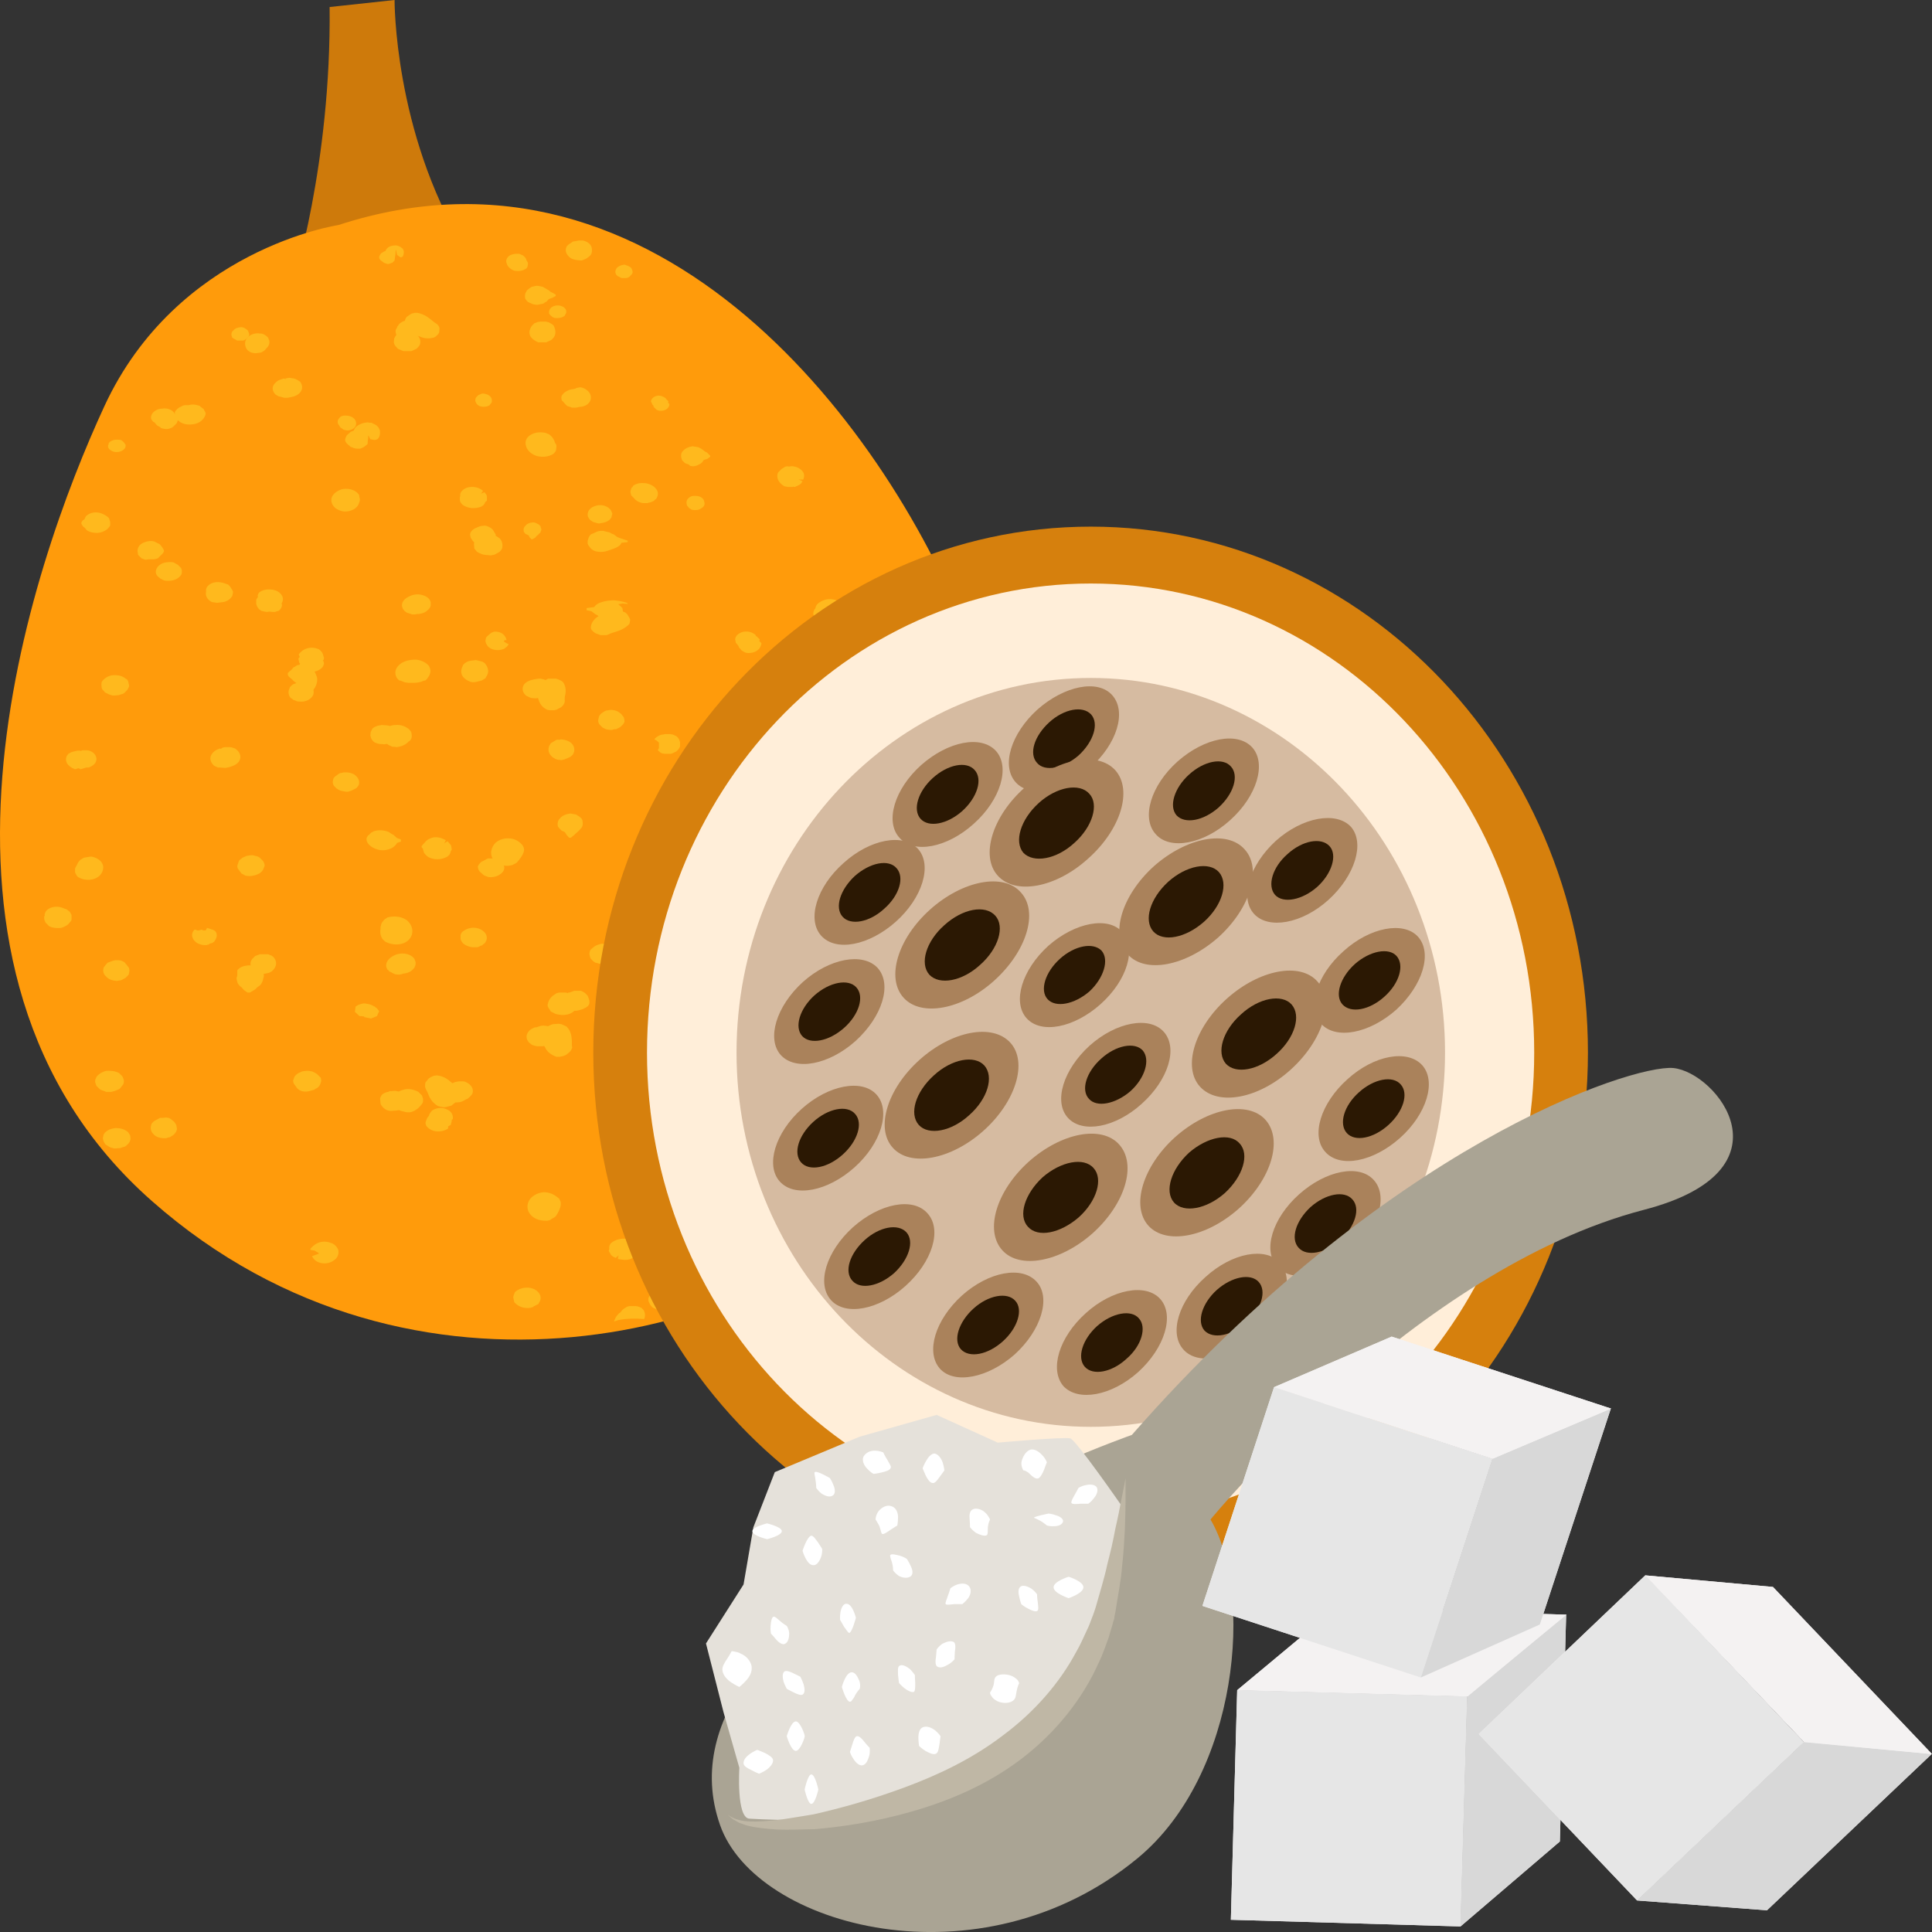 <?xml version="1.0" encoding="UTF-8" standalone="no"?>
<svg
   xmlns:dc="http://purl.org/dc/elements/1.1/"
   xmlns:cc="http://creativecommons.org/ns#"
   xmlns:rdf="http://www.w3.org/1999/02/22-rdf-syntax-ns#"
   xmlns:svg="http://www.w3.org/2000/svg"
   xmlns="http://www.w3.org/2000/svg"
   id="svg414"
   viewBox="0 0 5502.816 5502.936"
   style="clip-rule:evenodd;fill-rule:evenodd;image-rendering:optimizeQuality;shape-rendering:geometricPrecision;text-rendering:geometricPrecision"
   version="1.1"
   height="55.029mm"
   width="55.028mm"
   xml:space="preserve"><rect x="0" y="0" width="5502.816" height="5502.936" fill="#333333" stroke="none"/>
 <defs
   id="defs4">
  <style
   id="style2"
   type="text/css">
   <![CDATA[
    .fil7 {fill:#2B1803;fill-rule:nonzero}
    .fil6 {fill:#AA825B;fill-rule:nonzero}
    .fil11 {fill:#AAA494;fill-rule:nonzero}
    .fil13 {fill:#BFB7A5;fill-rule:nonzero}
    .fil0 {fill:#CE7A0B;fill-rule:nonzero}
    .fil3 {fill:#D6800D;fill-rule:nonzero}
    .fil5 {fill:#D6BBA1;fill-rule:nonzero}
    .fil10 {fill:#D8D8D8;fill-rule:nonzero}
    .fil12 {fill:#E5E1DA;fill-rule:nonzero}
    .fil9 {fill:#E6E6E6;fill-rule:nonzero}
    .fil8 {fill:#F4F2F2;fill-rule:nonzero}
    .fil1 {fill:#FF9B0B;fill-rule:nonzero}
    .fil2 {fill:#FFB91D;fill-rule:nonzero}
    .fil4 {fill:#FFEED9;fill-rule:nonzero}
    .fil14 {fill:white;fill-rule:nonzero}
   ]]>
  </style>
 </defs>
 <g
   transform="translate(-7785.184,-11805)"
   id="Vrstva_x0020_1">
  <g
   id="_585987216">
   <path
   style="fill:#ce7a0b;fill-rule:nonzero"
   id="path7"
   d="m 8619,12616 c 0,0 110,-343 105,-791 l 185,-20 c 0,0 -2,374 197,703 z"
   class="fil0" />
   <path
   style="fill:#ff9b0b;fill-rule:nonzero"
   id="path9"
   d="m 8749,12446 c 0,0 -460,68 -667,517 -207,448 -612,1604 136,2263 747,659 1756,374 2071,0 315,-374 486,-992 261,-1591 -225,-597 -883,-1488 -1801,-1189 z"
   class="fil1" />
   <path
   style="fill:#ffb91d;fill-rule:nonzero"
   id="path11"
   d="m 8921,14914 -4,-1 -6,-1 -16,1 -4,2 c -3,0 -10,2 -17,7 l -3,4 -3,6 v 5 l 1,11 1,3 c 3,5 7,10 12,13 l 5,3 8,2 h 6 l 15,-1 4,-1 c 1,0 1,0 2,0 v 0 l 5,2 12,3 5,1 h 8 l 6,-1 c 11,-4 20,-11 26,-19 2,-2 3,-4 5,-7 l 1,-3 v -5 -4 l -3,-9 -3,-3 -4,-4 -3,-3 c -14,-7 -27,-10 -40,-7 -6,2 -11,3 -16,6 z"
   class="fil2" />
   <path
   style="fill:#ffb91d;fill-rule:nonzero"
   id="path13"
   d="m 7980,14399 -5,-4 -6,-2 c -29,-13 -47,1 -51,5 l -3,4 -2,5 -1,4 1,1 -2,4 v 6 l 1,4 3,7 3,3 4,4 3,3 c 10,5 21,6 34,5 10,-3 20,-8 25,-16 2,-2 4,-4 5,-7 v -4 -6 -4 l -5,-9 z"
   class="fil2" />
   <path
   style="fill:#ffb91d;fill-rule:nonzero"
   id="path15"
   d="m 10520,14224 h -3 l -6,-1 -3,-1 -4,1 h -3 c -12,2 -23,7 -30,17 -10,12 -8,28 5,39 11,10 31,15 50,10 l 2,-1 5,-3 5,-2 2,-2 2,-2 2,-2 8,-10 2,-4 1,-6 v -5 l -5,-9 -2,-3 -5,-5 -4,-4 -13,-6 h -3 z"
   class="fil2" />
   <path
   style="fill:#ffb91d;fill-rule:nonzero"
   id="path17"
   d="m 9747,14845 h -6 l -16,1 -5,2 c -3,1 -13,4 -21,14 0,0 -1,3 -1,3 l -1,4 v 6 4 l 4,8 2,3 5,5 4,2 10,5 6,1 8,1 h 5 l 13,-3 5,-1 7,-5 3,-3 4,-5 2,-3 1,-6 v -4 l -3,-9 -1,-3 c -1,-2 -4,-7 -11,-12 l -5,-3 z"
   class="fil2" />
   <path
   style="fill:#ffb91d;fill-rule:nonzero"
   id="path19"
   d="m 8440,13933 h -14 l -5,1 -5,2 v 2 l -5,-1 c -5,2 -15,5 -22,15 -6,8 -8,21 6,34 l 4,2 7,3 h 5 l 13,1 h 4 l 6,-1 4,-1 c 6,-2 19,-5 27,-15 8,-11 6,-24 -5,-34 l -5,-4 -9,-3 z"
   class="fil2" />
   <path
   style="fill:#ffb91d;fill-rule:nonzero"
   id="path21"
   d="m 8921,14581 7,-1 6,-2 c 13,-1 23,-6 30,-15 2,-2 3,-5 4,-8 l 1,-3 v -4 -2 l -2,-6 -1,-3 -2,-3 -2,-2 c -8,-8 -21,-12 -34,-11 -18,1 -31,11 -37,18 -7,9 -8,19 -2,28 l 2,1 3,4 3,1 7,4 7,3 z"
   class="fil2" />
   <path
   style="fill:#ffb91d;fill-rule:nonzero"
   id="path23"
   d="m 10158,15264 h -8 l -4,1 -11,3 -4,2 -5,3 -3,4 -4,5 -2,3 -1,6 v 4 l 3,10 1,2 c 1,2 4,7 10,11 l 7,3 10,2 h 7 l 15,-3 6,-3 6,-4 4,-3 c 3,-4 11,-15 3,-28 -5,-9 -14,-15 -26,-18 z"
   class="fil2" />
   <path
   style="fill:#ffb91d;fill-rule:nonzero"
   id="path25"
   d="m 9166,13694 -6,-4 -11,-3 -8,-2 -16,2 -8,2 -8,5 -5,5 -1,3 c -12,24 4,38 22,45 l 6,1 h 6 l 5,-1 12,-3 4,-1 6,-4 4,-2 1,-3 c 14,-18 2,-34 -3,-40 z"
   class="fil2" />
   <path
   style="fill:#ffb91d;fill-rule:nonzero"
   id="path27"
   d="m 8133,14870 -5,-5 -4,-4 c -14,-7 -27,-6 -36,-6 -8,2 -19,6 -28,17 l -1,3 -2,4 -1,6 1,5 3,8 3,3 5,5 4,3 11,4 5,2 h 8 6 l 11,-3 5,-2 7,-3 3,-3 7,-9 2,-3 1,-6 v -4 l -3,-9 z"
   class="fil2" />
   <path
   style="fill:#ffb91d;fill-rule:nonzero"
   id="path29"
   d="m 9252,15485 -2,5 -2,5 -1,5 2,10 1,4 5,5 4,3 c 4,3 18,11 37,8 l 3,-1 4,-1 2,-2 8,-4 2,-1 4,-2 1,-3 c 10,-13 5,-30 -13,-39 -14,-7 -38,-7 -55,8 z"
   class="fil2" />
   <path
   style="fill:#ffb91d;fill-rule:nonzero"
   id="path31"
   d="m 9637,15493 c -1,2 -3,5 -4,7 l -1,4 v 5 l 1,4 4,8 3,4 4,4 4,2 7,3 6,1 7,1 h 6 l 13,-3 5,-2 6,-3 4,-3 5,-9 2,-3 2,-6 -1,-4 -3,-9 -2,-4 -4,-5 -4,-2 c -13,-7 -25,-7 -33,-6 -7,2 -19,5 -27,16 z"
   class="fil2" />
   <path
   style="fill:#ffb91d;fill-rule:nonzero"
   id="path33"
   d="m 8377,13474 -3,4 -2,6 v 5 1 1 c -2,10 2,19 12,26 l 5,3 8,1 6,1 17,-2 5,-1 c 3,-1 13,-4 20,-14 l 2,-3 1,-5 1,-6 -2,-5 -5,-8 -2,-3 -5,-5 -6,-2 c -20,-8 -39,-7 -52,6 z"
   class="fil2" />
   <path
   style="fill:#ffb91d;fill-rule:nonzero"
   id="path35"
   d="m 10188,14798 -7,1 -5,1 -11,2 -4,3 -5,3 -3,2 -5,5 -1,5 -1,5 v 4 l 2,9 1,2 c 1,2 4,8 10,13 l 7,-8 10,-8 h 7 16 5 l 7,3 3,1 c 4,-5 12,-14 4,-27 -4,-8 -14,-14 -25,-16 z"
   class="fil2" />
   <path
   style="fill:#ffb91d;fill-rule:nonzero"
   id="path37"
   d="m 9980,13763 -1,9 5,11 1,4 c 5,9 15,16 29,20 h 7 l 11,-1 h 1 1 l 15,-3 9,-5 c 6,-9 7,-18 4,-27 -3,-9 -11,-17 -22,-22 v 0 c -19,-7 -46,-5 -60,14 z"
   class="fil2" />
   <path
   style="fill:#ffb91d;fill-rule:nonzero"
   id="path39"
   d="m 10175,14419 c -5,-9 -15,-16 -23,-17 -9,-3 -31,-8 -53,11 l -3,2 -2,4 -3,6 -1,4 v 3 l -1,1 c -3,9 -2,17 5,25 3,4 10,10 23,12 20,5 42,-2 55,-18 7,-11 9,-23 3,-33 z"
   class="fil2" />
   <path
   style="fill:#ffb91d;fill-rule:nonzero"
   id="path41"
   d="m 9399,14729 -6,-3 -9,-4 -8,-1 -16,1 -6,2 -8,4 -4,-1 -10,-1 -7,1 -12,4 h -3 v 1 l -1,-1 c -4,2 -14,5 -19,13 -7,9 -9,24 9,36 l 4,2 7,2 5,1 h 12 4 l 4,-1 c 1,2 3,4 4,7 6,11 17,19 31,24 h 9 l 10,-2 8,-3 11,-9 4,-5 3,-7 -1,-7 c 0,-2 0,-7 0,-12 -1,-11 -1,-27 -15,-41 z"
   class="fil2" />
   <path
   style="fill:#ffb91d;fill-rule:nonzero"
   id="path43"
   d="m 9380,15224 -2,-5 -4,-3 c -16,-14 -34,-16 -43,-15 -14,2 -27,8 -36,19 -10,13 -10,31 0,43 9,12 25,19 44,19 h 5 l 8,-2 4,-3 9,-5 4,-4 3,-5 2,-3 c 0,-1 1,-3 2,-4 3,-7 8,-16 6,-28 z"
   class="fil2" />
   <path
   style="fill:#ffb91d;fill-rule:nonzero"
   id="path45"
   d="m 8518,14617 7,-5 3,-3 c 2,-3 6,-9 7,-17 5,-12 -1,-26 -18,-33 -10,-4 -21,-6 -33,-3 -9,1 -18,6 -23,13 v 8 4 3 l -2,6 v 3 l 2,9 1,3 c 3,5 6,9 11,12 l 7,8 10,7 h 7 l 15,-9 z"
   class="fil2" />
   <path
   style="fill:#ffb91d;fill-rule:nonzero"
   id="path47"
   d="m 8994,14206 c 0,0 -4,4 -4,4 l -4,5 v 3 l 4,5 v 1 l 3,10 3,4 5,5 4,3 c 25,13 47,3 54,-1 l 6,-5 4,-8 -1,-1 4,-6 -2,-12 -4,-5 -6,-7 -8,5 5,-6 -3,4 3,-4 -4,5 -2,2 -1,1 5,-10 c -6,-3 -18,-10 -35,-8 -8,2 -18,5 -26,16 z"
   class="fil2" />
   <path
   style="fill:#ffb91d;fill-rule:nonzero"
   id="path49"
   d="m 9421,14684 h 5 l 6,-1 14,-4 3,-2 c 3,-1 10,-4 14,-11 l 1,-4 v -6 l -1,-4 -4,-11 -3,-3 c -4,-5 -9,-8 -16,-11 h -5 -8 -6 l -14,5 h -3 c -1,1 -1,1 -2,2 l -1,-1 -5,-1 h -12 -6 l -8,2 -4,3 c -9,5 -16,13 -19,22 -1,3 -1,5 -2,7 v 4 l 2,5 2,3 5,8 4,2 6,3 4,2 c 15,4 29,4 41,-1 5,-2 9,-5 12,-8 z"
   class="fil2" />
   <path
   style="fill:#ffb91d;fill-rule:nonzero"
   id="path51"
   d="m 9962,14056 c 8,9 18,15 31,16 h 6 l 7,-1 5,-1 11,-6 3,-3 5,-5 2,-3 c 2,-7 2,-12 1,-17 v -7 l -1,-5 -7,-9 -3,-4 -8,-5 -5,-2 c -24,-3 -47,7 -53,24 -3,9 -1,20 6,28 z"
   class="fil2" />
   <path
   style="fill:#ffb91d;fill-rule:nonzero"
   id="path53"
   d="m 8659,14914 6,-1 15,-4 4,-3 c 4,-1 12,-6 15,-18 0,0 1,-3 1,-3 v -4 l -1,-6 -3,-3 -7,-7 -4,-3 -6,-3 -4,-2 -11,-2 h -6 l -8,1 -5,1 -11,5 -4,3 -5,5 -2,4 -2,6 -1,3 1,6 2,4 6,8 1,2 c 2,2 6,7 15,10 l 6,1 z"
   class="fil2" />
   <path
   style="fill:#ffb91d;fill-rule:nonzero"
   id="path55"
   d="m 9538,15000 -6,2 -5,3 c -13,4 -20,11 -24,20 0,4 -1,6 -1,9 l 1,3 v 3 l 2,3 3,6 2,1 3,4 3,1 c 11,6 25,7 37,4 16,-5 25,-17 29,-25 2,-10 0,-20 -9,-26 l -2,-2 -4,-2 -3,-1 -9,-3 -7,-1 z"
   class="fil2" />
   <path
   style="fill:#ffb91d;fill-rule:nonzero"
   id="path57"
   d="m 8808,13237 2,-6 v -3 -3 l -1,-3 -1,-7 -2,-3 -3,-3 -2,-2 c -11,-9 -26,-11 -40,-9 -15,4 -27,13 -31,24 -3,10 0,20 9,29 7,6 19,11 29,11 15,0 35,-7 40,-25 z"
   class="fil2" />
   <path
   style="fill:#ffb91d;fill-rule:nonzero"
   id="path59"
   d="m 8123,14598 7,-1 4,-2 9,-5 3,-3 4,-4 2,-3 1,-6 1,-4 -1,-6 -1,-3 -7,-9 -2,-2 c -1,-3 -5,-6 -13,-9 l -7,-1 h -10 l -8,2 -13,5 -4,4 -4,5 -3,4 c -2,4 -5,17 7,27 7,8 18,11 30,12 z"
   class="fil2" />
   <path
   style="fill:#ffb91d;fill-rule:nonzero"
   id="path61"
   d="m 8704,13705 2,-4 2,-6 -1,-5 -2,-4 2,-2 1,-5 -3,-10 -2,-5 -5,-6 -5,-4 c -22,-9 -44,-3 -57,15 l 3,7 -4,5 3,13 h 2 l -2,5 c 7,12 17,19 32,20 14,0 26,-5 34,-14 z"
   class="fil2" />
   <path
   style="fill:#ffb91d;fill-rule:nonzero"
   id="path63"
   d="m 10186,14568 6,4 5,2 c 16,4 29,2 36,-2 7,-3 14,-9 18,-21 l -3,-3 v -4 l 2,-6 -1,-4 -6,-7 -3,-4 -6,-2 -4,-2 -12,-2 h -5 l -8,1 h -6 l -11,5 -4,4 -4,5 -2,3 -4,9 v 3 l 1,6 2,4 6,8 z"
   class="fil2" />
   <path
   style="fill:#ffb91d;fill-rule:nonzero"
   id="path65"
   d="m 9462,13336 -3,9 v 4 5 l 2,4 6,8 3,3 6,4 5,2 c 17,4 29,1 37,-2 7,-3 34,-9 37,-22 l 18,-2 v -4 l -18,-6 -11,-4 -11,-8 -5,-2 -8,-4 -5,-1 -12,-3 h -6 l -8,1 -5,2 -11,5 -5,2 -4,5 z"
   class="fil2" />
   <path
   style="fill:#ffb91d;fill-rule:nonzero"
   id="path67"
   d="m 8916,14206 11,-4 v -6 l -11,-4 -10,-9 -6,-3 -7,-5 -5,-2 c -6,-2 -23,-6 -39,0 l -3,2 -3,1 -2,2 -6,6 -2,1 -2,4 -1,1 c -5,15 12,30 32,35 16,5 44,0 54,-19 z"
   class="fil2" />
   <path
   style="fill:#ffb91d;fill-rule:nonzero"
   id="path69"
   d="m 9393,13968 14,-6 5,-3 5,-5 2,-4 c 2,-5 5,-17 -6,-28 -4,-4 -14,-10 -30,-11 l -5,1 h -7 l -4,2 -8,5 -5,3 -3,5 -2,3 v 1 c -5,14 2,28 19,36 l 6,2 11,1 z"
   class="fil2" />
   <path
   style="fill:#ffb91d;fill-rule:nonzero"
   id="path71"
   d="m 8537,14276 c 1,-2 2,-5 2,-7 l -1,-4 -2,-5 -2,-3 -7,-7 -3,-3 -6,-3 -5,-1 -7,-2 h -6 l -8,1 -5,1 -11,5 -4,3 -5,4 -2,4 -3,9 -1,4 1,6 2,3 6,8 3,4 6,3 5,3 c 14,3 26,0 33,-3 6,-2 16,-7 20,-20 z"
   class="fil2" />
   <path
   style="fill:#ffb91d;fill-rule:nonzero"
   id="path73"
   d="m 8258,15047 6,-2 5,-1 8,-5 4,-3 4,-5 2,-3 2,-6 v -3 l -1,-6 -1,-4 -5,-8 -2,-2 c -2,-1 -6,-6 -14,-10 l -8,-1 -10,1 h -7 l -13,7 -5,3 -5,5 -2,4 c -1,5 -5,17 7,28 6,7 18,11 30,11 z"
   class="fil2" />
   <path
   style="fill:#ffb91d;fill-rule:nonzero"
   id="path75"
   d="m 9032,14955 7,2 10,2 7,-1 15,-4 5,-4 6,-5 h 5 l 9,-1 6,-2 11,-6 3,-1 v 0 0 c 4,-3 11,-8 15,-16 3,-10 0,-24 -21,-33 l -5,-1 h -8 -5 l -11,2 -4,2 -4,1 c -2,-2 -4,-4 -6,-5 -11,-10 -24,-16 -38,-17 l -8,1 -9,4 -6,4 -9,11 -1,5 v 8 l 2,6 c 2,3 4,8 6,12 4,11 10,25 28,36 z"
   class="fil2" />
   <path
   style="fill:#ffb91d;fill-rule:nonzero"
   id="path77"
   d="m 8875,14480 5,5 4,3 c 21,10 38,7 46,5 14,-4 24,-13 28,-25 5,-15 -1,-31 -14,-42 -13,-9 -31,-13 -50,-9 l -5,1 -6,4 -4,3 -6,8 -2,4 -1,5 -1,3 c 0,2 0,3 0,5 -1,7 -2,16 4,27 z"
   class="fil2" />
   <path
   style="fill:#ffb91d;fill-rule:nonzero"
   id="path79"
   d="m 9909,14885 -5,6 -3,4 c -1,3 -2,10 0,17 -1,13 10,25 29,28 10,2 22,1 32,-4 8,-3 14,-10 17,-16 l -2,-9 -2,-3 v -3 l -1,-5 -2,-5 -5,-7 -2,-2 c -4,-5 -8,-8 -14,-10 l -7,-1 h -10 l -8,1 -13,7 z"
   class="fil2" />
   <path
   style="fill:#ffb91d;fill-rule:nonzero"
   id="path81"
   d="m 9601,15371 v -4 l -1,-5 -1,-3 -2,-4 v -1 l -6,-9 -3,-3 -7,-5 -5,-2 c -28,-7 -46,7 -51,11 l -4,7 -1,8 h 1 l -2,7 7,12 5,4 8,4 6,-6 -2,8 1,-4 -1,4 2,-6 1,-3 h 1 l -2,10 c 7,1 22,5 36,0 7,-3 16,-8 20,-20 z"
   class="fil2" />
   <path
   style="fill:#ffb91d;fill-rule:nonzero"
   id="path83"
   d="m 8896,13873 -3,-1 -6,-1 -15,-1 -4,1 c -3,0 -10,1 -18,6 l -4,3 -3,6 -2,4 -1,11 1,2 c 1,6 4,10 8,14 l 4,3 8,3 6,1 14,1 4,-1 c 1,0 1,0 2,0 h 1 l 4,3 11,5 h 5 l 7,1 6,-1 c 11,-2 21,-7 28,-15 3,-1 4,-3 6,-5 l 2,-4 1,-5 v -3 l -1,-8 -2,-4 -3,-4 -3,-3 c -12,-9 -24,-12 -37,-11 -6,0 -11,1 -16,3 z"
   class="fil2" />
   <path
   style="fill:#ffb91d;fill-rule:nonzero"
   id="path85"
   d="m 9546,15565 c 26,-5 51,-5 74,-3 5,-12 1,-22 -3,-27 l -5,-5 -10,-4 -7,-1 h -17 l -7,2 -8,5 -5,4 c -3,4 -4,4 -4,5 l -3,3 c -2,1 -3,2 -4,3 -7,7 -10,13 -13,22 4,-1 8,-3 12,-4 z"
   class="fil2" />
   <path
   style="fill:#ffb91d;fill-rule:nonzero"
   id="path87"
   d="m 8094,13279 -5,-4 -5,-3 c -26,-15 -45,-4 -50,0 l -4,3 -2,4 -2,4 v 1 l -5,3 -4,6 v 4 l 5,8 3,2 4,4 3,4 c 9,6 19,8 31,8 11,-1 21,-5 29,-12 2,-2 3,-4 5,-6 l 2,-4 v -6 -3 l -3,-10 z"
   class="fil2" />
   <path
   style="fill:#ffb91d;fill-rule:nonzero"
   id="path89"
   d="m 8079,14272 c -2,-10 -9,-18 -20,-23 l -5,-2 -7,-2 h -5 l -13,2 -5,1 -5,3 -5,3 c -5,5 -8,10 -10,15 l -3,5 -2,5 v 11 l 2,4 4,7 4,3 c 20,11 45,9 60,-5 8,-8 11,-18 10,-27 z"
   class="fil2" />
   <path
   style="fill:#ffb91d;fill-rule:nonzero"
   id="path91"
   d="m 9701,13897 -6,-1 h -16 l -5,1 c -4,0 -13,2 -23,11 0,0 -2,3 -2,3 l 6,3 7,6 v 4 8 4 l -3,5 1,2 7,6 5,2 6,1 h 6 12 l 6,-2 6,-3 4,-2 5,-5 2,-3 3,-5 v -5 -9 l -1,-2 c 0,-2 -2,-8 -9,-14 l -4,-2 z"
   class="fil2" />
   <path
   style="fill:#ffb91d;fill-rule:nonzero"
   id="path93"
   d="m 8622,12883 -13,-2 -5,1 -6,1 1,2 -5,-2 c -6,2 -17,4 -24,12 -8,7 -13,19 -1,33 l 3,2 7,4 5,1 11,3 h 5 5 l 4,-1 c 6,-1 20,-3 29,-12 10,-10 10,-22 2,-33 l -5,-3 -7,-4 z"
   class="fil2" />
   <path
   style="fill:#ffb91d;fill-rule:nonzero"
   id="path95"
   d="m 8959,13555 h 8 l 5,-1 c 13,0 25,-4 32,-12 3,-2 4,-4 6,-7 l 1,-2 1,-4 v -3 -6 l -1,-2 -1,-3 -2,-3 c -6,-8 -18,-13 -31,-14 -16,-1 -31,7 -39,14 -8,8 -10,17 -6,25 l 1,3 3,3 1,2 7,5 6,2 z"
   class="fil2" />
   <path
   style="fill:#ffb91d;fill-rule:nonzero"
   id="path97"
   d="m 8677,15354 -5,5 -2,2 -1,4 12,2 12,7 v 2 l -14,5 -5,2 c 5,11 15,18 29,20 15,2 28,-3 38,-12 8,-8 10,-18 7,-28 -4,-8 -12,-16 -21,-18 -14,-6 -35,-5 -50,9 z"
   class="fil2" />
   <path
   style="fill:#ffb91d;fill-rule:nonzero"
   id="path99"
   d="m 10013,14342 h -6 -5 l -11,2 -4,1 -6,3 -3,2 -5,5 -3,4 -1,5 -1,4 1,10 1,1 c 0,3 1,8 6,12 l 6,3 10,4 h 7 l 15,-1 5,-2 8,-2 3,-4 c 4,-3 14,-13 9,-26 -2,-9 -10,-16 -21,-20 z"
   class="fil2" />
   <path
   style="fill:#ffb91d;fill-rule:nonzero"
   id="path101"
   d="m 9019,14966 -4,3 -4,5 -3,5 -1,4 -1,1 -4,5 -4,10 -1,5 2,7 3,4 c 15,15 38,17 59,5 l 1,-7 7,-4 3,-12 -1,-1 4,-4 c 1,-13 -5,-23 -19,-28 -11,-5 -25,-4 -37,2 z"
   class="fil2" />
   <path
   style="fill:#ffb91d;fill-rule:nonzero"
   id="path103"
   d="m 9362,12732 -5,-4 -9,-5 -8,-2 h -15 l -8,1 -10,4 -5,5 -2,2 c -15,22 -3,37 14,45 l 4,2 h 7 4 12 l 4,-2 7,-3 4,-2 2,-2 c 16,-15 7,-32 4,-39 z"
   class="fil2" />
   <path
   style="fill:#ffb91d;fill-rule:nonzero"
   id="path105"
   d="m 8150,13745 -3,-5 -4,-2 c -12,-10 -25,-10 -34,-10 -7,0 -19,3 -29,13 l -2,2 -3,4 -1,6 v 4 l 1,8 2,4 4,4 3,4 10,5 5,2 7,2 h 6 l 11,-1 6,-2 7,-2 4,-3 7,-7 2,-3 3,-6 1,-4 -2,-9 z"
   class="fil2" />
   <path
   style="fill:#ffb91d;fill-rule:nonzero"
   id="path107"
   d="m 8144,15069 8,-8 2,-3 2,-5 1,-4 -1,-10 -2,-3 -3,-5 -3,-3 c -12,-9 -25,-10 -34,-10 -8,1 -20,3 -30,13 l -2,3 -2,3 -1,6 -1,4 2,8 2,4 3,5 4,3 10,6 4,1 7,2 h 6 l 12,-1 5,-2 7,-2 z"
   class="fil2" />
   <path
   style="fill:#ffb91d;fill-rule:nonzero"
   id="path109"
   d="m 9105,14457 -4,3 -3,5 -1,4 v 10 l 1,4 3,5 3,4 c 4,3 16,12 34,11 h 3 4 l 3,-1 8,-4 h 2 l 3,-3 3,-2 c 12,-11 10,-28 -5,-38 -13,-9 -35,-12 -54,2 z"
   class="fil2" />
   <path
   style="fill:#ffb91d;fill-rule:nonzero"
   id="path111"
   d="m 8541,14523 h -16 l -5,2 -8,3 -4,4 c -4,3 -13,13 -8,26 1,4 6,14 20,19 l 5,1 6,1 h 5 l 10,-2 5,-1 6,-3 3,-2 1,-1 c 13,-12 14,-27 3,-39 l -5,-4 -10,-4 z"
   class="fil2" />
   <path
   style="fill:#ffb91d;fill-rule:nonzero"
   id="path113"
   d="m 9472,14506 c -3,2 -4,3 -6,6 l -1,3 -1,5 v 3 l 2,9 2,4 4,4 3,3 6,4 5,1 7,2 6,1 12,-2 6,-1 6,-3 5,-3 6,-6 3,-4 2,-5 1,-4 -1,-9 -1,-4 -4,-5 -3,-3 c -11,-8 -23,-9 -31,-9 -6,1 -18,3 -28,13 z"
   class="fil2" />
   <path
   style="fill:#ffb91d;fill-rule:nonzero"
   id="path115"
   d="m 10131,13900 -7,-1 h -5 l -10,3 h -5 l -5,4 -4,1 -5,5 -2,4 -3,5 v 4 8 l 1,3 c 1,1 2,7 8,13 l 5,3 10,3 6,1 16,-1 5,-2 7,-3 5,-3 c 4,-4 13,-14 9,-27 -3,-8 -11,-15 -22,-19 z"
   class="fil2" />
   <path
   style="fill:#ffb91d;fill-rule:nonzero"
   id="path117"
   d="m 10191,13535 c -3,-9 -12,-16 -20,-19 -8,-3 -28,-11 -52,5 l -4,3 -3,3 -3,5 -1,4 -1,3 h -1 c -5,8 -6,16 -1,24 3,5 9,12 20,15 18,7 41,2 56,-12 10,-9 13,-20 10,-31 z"
   class="fil2" />
   <path
   style="fill:#ffb91d;fill-rule:nonzero"
   id="path119"
   d="m 9389,13748 -5,-4 -9,-4 -6,-2 h -15 -8 l -7,4 -5,-2 -9,-2 h -6 l -13,2 -3,1 v 1 l -1,-1 c -4,1 -13,3 -21,10 -8,7 -12,22 2,35 l 4,2 6,3 5,2 11,1 h 4 l 5,-1 c 0,3 1,5 2,7 4,13 13,22 25,27 l 8,1 h 11 l 7,-2 13,-7 5,-5 4,-7 1,-6 c -1,-3 0,-8 0,-12 3,-11 5,-26 -5,-41 z"
   class="fil2" />
   <path
   style="fill:#ffb91d;fill-rule:nonzero"
   id="path121"
   d="m 10303,14796 -6,2 v 2 l -2,-2 c -3,2 -11,4 -18,11 -2,1 -4,4 -5,6 l 3,3 3,5 v 3 l -2,9 13,8 19,-3 8,-8 h 3 l 14,-10 v -16 l -13,-10 h -12 z"
   class="fil2" />
   <path
   style="fill:#ffb91d;fill-rule:nonzero"
   id="path123"
   d="m 9277,14220 -2,-5 -2,-3 c -13,-16 -30,-19 -38,-19 -15,-1 -29,4 -39,13 -12,13 -15,29 -9,42 7,12 21,21 39,23 h 6 l 7,-1 5,-1 10,-5 4,-3 4,-5 2,-2 c 1,-1 1,-3 3,-4 4,-6 10,-14 11,-25 z"
   class="fil2" />
   <path
   style="fill:#ffb91d;fill-rule:nonzero"
   id="path125"
   d="m 8566,13545 8,-3 4,-3 c 2,-3 7,-8 9,-15 8,-12 4,-25 -10,-34 -8,-5 -20,-7 -31,-6 -10,1 -18,4 -24,10 l -3,7 1,4 -2,3 -3,5 v 4 8 l 1,3 c 1,5 4,9 8,13 l 6,4 9,2 6,1 16,-2 z"
   class="fil2" />
   <path
   style="fill:#ffb91d;fill-rule:nonzero"
   id="path127"
   d="m 9101,13203 -3,4 -2,5 v 3 4 l -1,1 v 10 l 1,4 4,6 3,3 c 22,15 45,8 53,5 l 6,-4 5,-7 -1,-1 6,-5 v -13 l -2,-5 -5,-6 -9,4 6,-7 -3,3 3,-3 -5,5 -2,2 -1,1 7,-9 c -5,-4 -16,-12 -33,-11 -7,0 -18,2 -27,11 z"
   class="fil2" />
   <path
   style="fill:#ffb91d;fill-rule:nonzero"
   id="path129"
   d="m 9197,13331 v -4 l -2,-3 -6,-10 -3,-3 c -1,-1 -6,-5 -15,-8 l -5,-1 -9,1 -5,1 -12,5 -4,2 c -5,3 -9,7 -11,12 l -1,4 1,6 1,4 6,9 3,3 c 0,0 1,1 1,1 v 1 l -1,3 1,9 v 4 l 4,5 3,4 c 8,5 18,10 31,10 2,0 6,1 9,1 l 4,-1 6,-1 4,-2 9,-5 3,-2 4,-5 2,-3 c 3,-11 1,-21 -6,-29 -4,-3 -8,-6 -12,-8 z"
   class="fil2" />
   <path
   style="fill:#ffb91d;fill-rule:nonzero"
   id="path131"
   d="m 9467,12532 3,-5 1,-5 c 3,-24 -18,-30 -25,-32 h -5 -7 l -5,1 v 0 l -5,1 -7,1 -4,3 -8,5 -2,2 -4,4 -1,3 c -3,8 -1,17 6,24 5,7 15,11 26,12 4,0 6,1 10,1 l 5,-1 7,-3 4,-2 8,-6 z"
   class="fil2" />
   <path
   style="fill:#ffb91d;fill-rule:nonzero"
   id="path133"
   d="m 8354,13007 c 9,-6 15,-14 17,-23 l -1,-5 -3,-5 -2,-4 -8,-6 -3,-3 -7,-2 -5,-1 c -9,-2 -15,0 -20,1 h -10 l -5,1 -12,6 -4,3 -5,5 -3,5 c -1,18 14,33 36,35 12,1 25,-1 35,-7 z"
   class="fil2" />
   <path
   style="fill:#ffb91d;fill-rule:nonzero"
   id="path135"
   d="m 10551,14146 v -1 l -1,-5 v -2 l -2,-3 -2,-1 c -6,-8 -16,-13 -29,-14 -18,-2 -36,5 -44,16 -8,12 -7,27 6,37 l 2,2 4,2 6,3 h 1 4 l 2,1 15,2 h 6 l 7,-2 5,-1 10,-6 3,-3 4,-5 2,-4 2,-11 v -2 z"
   class="fil2" />
   <path
   style="fill:#ffb91d;fill-rule:nonzero"
   id="path137"
   d="m 9563,13852 -1,-4 -8,-10 -3,-2 c -3,-3 -10,-8 -24,-9 0,0 -4,0 -4,0 l -5,1 -7,1 -4,2 -9,6 -3,3 -3,4 -1,3 -2,9 v 4 l 2,6 2,3 8,8 4,2 6,3 5,1 7,1 h 5 l 7,-2 h 5 l 10,-5 3,-2 c 1,-2 7,-5 10,-12 l 1,-4 z"
   class="fil2" />
   <path
   style="fill:#ffb91d;fill-rule:nonzero"
   id="path139"
   d="m 10049,14851 -4,-1 h -6 -4 -9 l -3,1 -6,2 -3,2 c -24,14 -18,39 -9,53 l 7,4 12,4 h 9 l 16,-4 7,-3 8,-8 2,-5 c 0,-1 0,-2 1,-3 7,-21 1,-34 -18,-42 z"
   class="fil2" />
   <path
   style="fill:#ffb91d;fill-rule:nonzero"
   id="path141"
   d="m 9583,13216 4,4 3,3 c 7,9 17,14 28,15 4,0 7,0 11,0 l 3,-1 5,-1 3,-1 7,-3 2,-2 3,-3 2,-1 c 6,-9 7,-19 1,-27 -8,-12 -23,-17 -34,-18 -13,-1 -24,1 -33,8 l -1,3 -3,2 -1,3 -2,6 v 5 z"
   class="fil2" />
   <path
   style="fill:#ffb91d;fill-rule:nonzero"
   id="path143"
   d="m 9220,14269 -2,-5 -3,-3 -7,-6 -4,-1 -5,-3 -5,-1 h -8 -5 -6 l -4,2 -11,6 -3,1 c -1,1 -6,5 -9,10 l -2,5 2,8 3,5 10,9 4,3 6,2 5,2 c 6,1 22,1 34,-8 9,-6 13,-14 11,-23 z"
   class="fil2" />
   <path
   style="fill:#ffb91d;fill-rule:nonzero"
   id="path145"
   d="m 8039,13943 -5,-1 h -8 -6 l -5,2 -2,-1 h -7 l -13,3 -6,2 -7,4 -4,5 c -8,15 1,31 23,39 l 10,-3 6,3 16,-5 h 1 6 c 15,-6 22,-14 22,-25 -1,-10 -8,-19 -21,-23 z"
   class="fil2" />
   <path
   style="fill:#ffb91d;fill-rule:nonzero"
   id="path147"
   d="m 8975,12795 4,-5 2,-3 c 4,-12 -1,-21 -6,-26 -4,-5 -13,-11 -29,-13 h -4 l -5,1 -7,2 -4,1 -9,6 -4,2 -3,5 -2,4 -1,8 v 4 l 2,6 2,3 7,8 4,2 7,3 5,2 h 11 5 7 l 5,-2 10,-5 z"
   class="fil2" />
   <path
   style="fill:#ffb91d;fill-rule:nonzero"
   id="path149"
   d="m 8649,13748 h -5 -8 l -5,2 -11,4 -4,3 -5,5 -1,3 c -2,4 -7,16 3,28 l 2,1 3,2 2,2 8,3 2,1 4,1 h 3 c 18,3 37,-7 41,-21 3,-13 -4,-29 -29,-34 z"
   class="fil2" />
   <path
   style="fill:#ffb91d;fill-rule:nonzero"
   id="path151"
   d="m 8301,13423 -9,-9 -5,-3 -7,-4 -6,-1 c -6,0 -22,-1 -34,8 -4,3 -12,11 -11,22 l 1,4 3,5 2,2 7,6 4,2 6,3 5,1 v 0 c 20,2 36,-4 45,-18 l 1,-5 v -7 z"
   class="fil2" />
   <path
   style="fill:#ffb91d;fill-rule:nonzero"
   id="path153"
   d="m 8774,14005 c -3,0 -6,0 -10,0 l -4,1 -6,1 -4,2 -8,6 -3,2 -4,5 -1,4 -1,5 v 4 l 2,6 2,3 7,7 5,3 6,3 5,1 11,2 h 5 l 7,-2 5,-2 10,-5 3,-2 4,-5 2,-3 c 3,-11 -1,-19 -6,-24 -3,-4 -12,-11 -27,-12 z"
   class="fil2" />
   <path
   style="fill:#ffb91d;fill-rule:nonzero"
   id="path155"
   d="m 9771,14127 -3,-5 -2,-2 -8,-6 -4,-3 -6,-1 -4,-2 -8,-1 h -4 l -7,2 -4,2 -9,4 -3,1 c -2,1 -7,5 -11,11 l -1,5 1,8 3,5 9,9 4,2 7,4 h 5 c 6,1 22,3 35,-6 7,-6 11,-14 10,-24 z"
   class="fil2" />
   <path
   style="fill:#ffb91d;fill-rule:nonzero"
   id="path157"
   d="m 10206,13987 c 8,-6 12,-15 12,-21 0,-7 -2,-24 -32,-32 l -3,-1 h -5 -8 l -5,2 -3,1 -1,-1 c -13,1 -22,5 -28,12 -4,4 -9,10 -6,19 1,16 16,28 40,30 15,1 29,-1 39,-9 z"
   class="fil2" />
   <path
   style="fill:#ffb91d;fill-rule:nonzero"
   id="path159"
   d="m 9578,13582 1,-5 1,-7 -2,-5 -6,-10 -5,-5 -7,-3 -1,-3 -1,-7 -4,-4 -8,-7 12,-2 15,1 v -1 c 0,-3 -25,-8 -36,-9 -13,-1 -51,3 -59,19 l -22,3 v 6 l 14,3 10,8 6,3 4,3 c -2,1 -4,3 -6,4 -11,9 -16,19 -16,30 l 2,5 6,6 6,4 14,5 h 7 10 l 8,-3 c 2,-2 8,-3 13,-5 14,-4 31,-10 44,-24 z"
   class="fil2" />
   <path
   style="fill:#ffb91d;fill-rule:nonzero"
   id="path161"
   d="m 8856,14675 -5,-4 -2,1 1,-1 c -3,-2 -10,-6 -21,-7 -2,-1 -6,-1 -9,-1 l -4,1 -7,2 -3,1 -8,5 -2,15 13,12 13,1 1,2 19,4 17,-7 6,-14 -6,-8 z"
   class="fil2" />
   <path
   style="fill:#ffb91d;fill-rule:nonzero"
   id="path163"
   d="m 8997,13743 5,-5 2,-3 c 12,-16 6,-27 3,-33 -7,-9 -20,-16 -35,-18 -19,-1 -39,4 -50,15 -11,10 -14,23 -7,36 l 2,3 5,5 5,1 10,4 5,1 7,1 h 4 c 1,0 4,0 6,0 8,0 20,0 33,-6 z"
   class="fil2" />
   <path
   style="fill:#ffb91d;fill-rule:nonzero"
   id="path165"
   d="m 9402,12962 7,2 5,2 c 5,0 13,1 21,-2 17,0 31,-10 33,-23 1,-7 -1,-16 -8,-22 -6,-6 -14,-10 -22,-11 l -11,2 -3,2 -5,1 -6,1 -5,1 -9,4 -3,2 c -5,3 -8,7 -11,11 l -1,6 1,7 4,4 9,10 z"
   class="fil2" />
   <path
   style="fill:#ffb91d;fill-rule:nonzero"
   id="path167"
   d="m 10043,13133 h -5 l -6,1 -4,-1 -5,1 h -1 l -11,7 -4,4 -5,5 -2,4 c -5,21 14,33 19,36 l 11,2 h 13 v -1 l 6,1 13,-6 5,-4 4,-6 -8,-4 10,1 -6,-1 6,1 -8,-1 h -4 l -1,-1 h 13 c 2,-5 6,-16 -4,-26 -4,-4 -11,-10 -26,-12 z"
   class="fil2" />
   <path
   style="fill:#ffb91d;fill-rule:nonzero"
   id="path169"
   d="m 8793,13031 -4,2 -5,2 -9,8 -2,2 c -1,2 -4,6 -5,13 l 1,4 3,5 3,3 9,8 4,1 c 5,3 11,4 18,4 h 5 l 7,-3 4,-2 10,-8 1,-12 c 1,-1 1,-12 1,-12 h 1 l 5,10 10,2 h 4 l 6,-2 3,-3 c 5,-7 5,-15 4,-23 -1,-2 -2,-4 -3,-6 l -2,-3 -4,-4 -3,-2 -8,-4 -4,-2 h -6 l -4,-1 c -15,1 -26,6 -34,13 -3,3 -5,7 -6,10 z"
   class="fil2" />
   <path
   style="fill:#ffb91d;fill-rule:nonzero"
   id="path171"
   d="m 8668,13703 c -9,-4 -21,-6 -33,-4 l -4,1 -6,4 -4,2 -6,7 -5,4 -5,5 v 4 c 0,6 9,11 11,13 l 6,6 5,4 10,6 6,13 8,12 h 6 c 22,0 35,-29 31,-46 -3,-8 -9,-26 -20,-31 z"
   class="fil2" />
   <path
   style="fill:#ffb91d;fill-rule:nonzero"
   id="path173"
   d="m 9300,12622 -4,2 -10,8 -2,4 c -2,2 -5,9 -3,19 0,0 1,2 1,2 l 3,4 4,4 4,2 9,4 4,1 6,1 h 5 l 10,-2 5,-1 6,-4 4,-2 6,-7 11,-4 9,-5 v -4 l -9,-5 -6,-3 -6,-5 -4,-2 -10,-6 -2,-1 c -2,0 -9,-3 -18,-3 l -5,1 z"
   class="fil2" />
   <path
   style="fill:#ffb91d;fill-rule:nonzero"
   id="path175"
   d="m 8347,14455 -5,-2 h -3 c -6,6 -8,14 -6,21 4,14 20,24 40,23 l 3,-1 4,-1 2,-2 7,-2 2,-1 3,-2 2,-2 c 5,-7 8,-14 6,-22 -3,-11 -13,-11 -27,-16 l -4,7 h -7 l -4,-2 -9,2 z"
   class="fil2" />
   <path
   style="fill:#ffb91d;fill-rule:nonzero"
   id="path177"
   d="m 8536,12805 4,-3 3,-4 c 8,-7 11,-15 9,-23 -1,-3 -2,-5 -3,-8 l -2,-2 -3,-3 -3,-2 -5,-3 -3,-1 -3,-1 h -4 c -11,-2 -23,1 -31,7 -12,8 -13,21 -11,28 2,10 9,17 20,20 h 2 l 4,1 h 4 l 8,-1 7,-1 z"
   class="fil2" />
   <path
   style="fill:#ffb91d;fill-rule:nonzero"
   id="path179"
   d="m 10032,14041 2,5 v 3 l 2,2 3,3 5,4 2,2 4,2 3,1 c 13,4 27,3 37,-4 11,-8 16,-18 13,-29 -2,-9 -9,-17 -20,-20 -10,-4 -22,-4 -30,-1 -14,4 -25,15 -21,32 z"
   class="fil2" />
   <path
   style="fill:#ffb91d;fill-rule:nonzero"
   id="path181"
   d="m 9879,13626 1,4 1,6 3,3 3,4 1,1 2,5 7,8 4,3 8,4 6,1 c 21,1 37,-10 39,-28 l -6,-6 1,-5 -9,-9 h -2 l -1,-4 c -12,-9 -24,-11 -37,-8 -12,4 -20,11 -21,21 z"
   class="fil2" />
   <path
   style="fill:#ffb91d;fill-rule:nonzero"
   id="path183"
   d="m 8224,13347 -6,-1 h -5 c -15,1 -25,7 -30,12 -4,5 -8,13 -5,23 v 3 l 2,3 5,5 3,3 10,4 h 4 l 7,-1 h 4 11 l 5,-1 6,-2 3,-3 7,-7 4,-4 3,-5 v -4 l -4,-7 -3,-4 -4,-5 -3,-2 -10,-5 z"
   class="fil2" />
   <path
   style="fill:#ffb91d;fill-rule:nonzero"
   id="path185"
   d="m 9445,14149 -1,-8 -2,-4 -4,-4 -4,-3 -8,-5 -5,-1 -6,-1 -5,-1 c -16,2 -25,8 -29,13 -5,4 -9,12 -7,23 l 1,2 3,4 4,4 3,3 9,4 5,8 7,8 h 5 l 10,-8 5,-5 6,-5 3,-3 7,-8 2,-4 1,-5 z"
   class="fil2" />
   <path
   style="fill:#ffb91d;fill-rule:nonzero"
   id="path187"
   d="m 9459,13273 1,4 3,5 3,4 9,6 4,1 7,2 5,1 c 6,-1 22,-2 32,-12 l 1,-2 2,-2 1,-2 1,-6 1,-2 v -3 l -1,-2 c -3,-13 -20,-23 -38,-21 -16,2 -32,11 -31,29 z"
   class="fil2" />
   <path
   style="fill:#ffb91d;fill-rule:nonzero"
   id="path189"
   d="m 9181,13610 -10,9 -2,4 -1,6 v 4 c 2,5 5,16 19,21 6,2 17,5 31,0 l 3,-1 5,-4 3,-2 5,-7 -6,-3 -7,-4 v -4 l 7,-1 c -3,-13 -13,-23 -30,-24 h -5 l -8,3 z"
   class="fil2" />
   <path
   style="fill:#ffb91d;fill-rule:nonzero"
   id="path191"
   d="m 9726,13110 c 1,2 1,4 2,6 l 3,3 4,4 3,2 9,3 4,4 7,1 h 4 l 8,-2 4,-2 6,-3 4,-3 6,-8 10,-3 8,-6 v -3 l -9,-9 -6,-3 -5,-4 -4,-3 -9,-5 -5,-1 -7,-1 -5,-1 c -13,2 -22,7 -26,12 -4,3 -9,10 -6,22 z"
   class="fil2" />
   <path
   style="fill:#ffb91d;fill-rule:nonzero"
   id="path193"
   d="m 8974,12696 h -7 l -9,2 -5,3 -10,7 -3,5 -2,6 -4,1 -7,4 -4,3 -6,8 -1,2 h 1 l -1,1 c -2,3 -6,8 -3,17 1,9 12,19 33,20 l 4,-1 7,-1 3,-2 9,-6 3,-1 2,-3 c 3,1 5,2 8,3 13,6 27,6 40,2 l 5,-3 6,-6 3,-5 1,-11 -1,-5 -4,-6 -5,-4 c -3,-1 -7,-5 -11,-8 -9,-7 -21,-18 -42,-22 z"
   class="fil2" />
   <path
   style="fill:#ffb91d;fill-rule:nonzero"
   id="path195"
   d="m 9344,13040 -5,-2 -5,-1 c -23,-3 -35,5 -41,9 -9,7 -13,17 -10,28 3,14 17,26 32,30 16,4 33,2 46,-6 l 3,-3 4,-5 1,-3 1,-9 v -3 l -1,-5 -2,-2 c -1,-2 -2,-4 -2,-5 -2,-5 -6,-14 -16,-21 z"
   class="fil2" />
   <path
   style="fill:#ffb91d;fill-rule:nonzero"
   id="path197"
   d="m 8290,13007 2,-6 v -4 c -1,-3 -4,-8 -9,-13 -6,-12 -21,-18 -37,-15 -10,0 -19,5 -25,11 -5,6 -7,13 -5,19 l 5,7 4,2 2,2 3,4 3,3 9,5 1,2 c 6,2 12,3 18,3 l 6,-1 8,-3 5,-4 8,-8 z"
   class="fil2" />
   <path
   style="fill:#ffb91d;fill-rule:nonzero"
   id="path199"
   d="m 8883,12520 -3,1 -2,1 -8,5 -1,2 c -1,2 -4,5 -4,9 l 1,4 2,3 2,2 7,5 1,1 c 5,2 9,4 13,4 l 4,-1 5,-2 3,-1 6,-6 2,-15 c 1,0 1,-15 1,-15 h 1 l 3,14 7,5 3,2 4,-1 2,-1 c 3,-5 4,-11 3,-17 -1,-2 -1,-2 -2,-4 l -1,-2 -3,-2 -2,-2 -6,-3 -3,-1 -4,-1 h -3 c -10,0 -18,3 -23,8 -3,3 -4,5 -5,8 z"
   class="fil2" />
   <path
   style="fill:#ffb91d;fill-rule:nonzero"
   id="path201"
   d="m 8786,12992 c -7,-3 -15,-4 -23,-3 l -4,1 -4,2 -2,2 -4,5 -1,2 -1,4 v 3 c 0,4 3,7 5,10 l 2,4 3,2 7,5 4,1 5,1 h 4 c 16,-2 25,-12 22,-24 -1,-6 -6,-12 -13,-15 z"
   class="fil2" />
   <path
   style="fill:#ffb91d;fill-rule:nonzero"
   id="path203"
   d="m 8549,13512 -4,2 -1,1 c -4,5 -6,11 -5,17 2,10 14,17 28,16 h 2 l 2,-1 3,-1 4,-1 2,-1 2,-2 1,-1 c 4,-5 6,-10 5,-15 -2,-7 -9,-14 -19,-16 l -4,-1 h -4 l -2,1 -7,1 z"
   class="fil2" />
   <path
   style="fill:#ffb91d;fill-rule:nonzero"
   id="path205"
   d="m 9741,13241 1,4 1,1 2,2 1,2 3,3 2,1 3,2 2,1 c 10,2 20,1 26,-4 8,-4 12,-11 9,-19 -1,-7 -6,-12 -14,-15 -6,-2 -15,-2 -21,-1 -9,3 -18,11 -15,23 z"
   class="fil2" />
   <path
   style="fill:#ffb91d;fill-rule:nonzero"
   id="path207"
   d="m 9639,12948 1,2 2,4 1,3 2,2 1,1 1,4 5,5 3,3 5,2 4,1 c 15,1 27,-6 28,-19 l -4,-4 1,-4 -7,-7 v 0 l -1,-2 c -9,-6 -18,-9 -27,-6 -7,2 -13,7 -15,15 z"
   class="fil2" />
   <path
   style="fill:#ffb91d;fill-rule:nonzero"
   id="path209"
   d="m 8478,12738 -4,-1 h -3 c -12,1 -18,5 -21,9 -4,3 -7,8 -5,16 l 1,2 v 2 l 4,3 2,1 7,4 2,1 h 5 4 7 l 4,-1 4,-3 2,-1 5,-5 2,-3 1,-3 v -3 l -2,-5 -1,-3 -2,-3 -3,-2 -6,-4 z"
   class="fil2" />
   <path
   style="fill:#ffb91d;fill-rule:nonzero"
   id="path211"
   d="m 9327,13312 -2,-6 v -2 l -3,-3 -2,-2 -6,-3 -4,-2 -4,-1 h -4 c -11,1 -17,5 -20,9 -3,3 -7,8 -5,16 v 2 l 2,2 3,4 3,1 6,3 3,6 5,5 h 3 l 8,-5 3,-4 4,-3 3,-3 5,-5 v -2 l 2,-4 z"
   class="fil2" />
   <path
   style="fill:#ffb91d;fill-rule:nonzero"
   id="path213"
   d="m 9349,12696 v 2 l 3,4 2,2 5,4 4,2 5,1 h 3 c 3,0 15,0 23,-7 v -1 l 1,-2 1,-1 2,-5 v -1 -3 -1 c -2,-9 -14,-16 -27,-15 -12,1 -23,8 -22,21 z"
   class="fil2" />
   <path
   style="fill:#ffb91d;fill-rule:nonzero"
   id="path215"
   d="m 9148,12930 -7,7 -1,2 -1,5 v 3 c 1,3 3,11 13,15 4,1 12,3 22,0 l 2,-1 4,-2 1,-2 4,-5 1,-2 v -3 -3 0 c -1,-10 -10,-16 -23,-18 h -5 l -7,3 z"
   class="fil2" />
   <path
   style="fill:#ffb91d;fill-rule:nonzero"
   id="path217"
   d="m 9538,12582 c 1,2 2,4 2,5 l 2,2 3,3 3,1 5,3 4,1 h 4 3 5 l 4,-1 4,-2 2,-2 5,-5 2,-3 1,-3 v -3 l -2,-6 -1,-2 -2,-3 -3,-2 -6,-3 -3,-1 -5,-2 h -3 c -9,1 -15,5 -19,8 -2,2 -6,8 -5,15 z"
   class="fil2" />
   <path
   style="fill:#ffb91d;fill-rule:nonzero"
   id="path219"
   d="m 8098,13063 -2,3 -1,1 -1,5 -1,1 v 3 2 c 1,6 9,12 18,14 11,2 22,-1 29,-9 l 2,-3 1,-5 v -3 l -5,-7 -2,-2 -5,-4 -3,-1 c -13,-2 -22,0 -29,5 z"
   class="fil2" />
   <path
   style="fill:#ffb91d;fill-rule:nonzero"
   id="path221"
   d="m 9271,12531 -4,-2 -3,-1 c -16,-1 -25,3 -29,6 -6,5 -10,13 -7,20 2,10 11,18 22,22 11,2 23,1 32,-5 l 3,-2 2,-3 1,-3 1,-6 v -2 l -1,-3 -1,-2 c -1,-1 -1,-2 -2,-3 -1,-5 -4,-10 -11,-15 z"
   class="fil2" />
   <path
   style="fill:#d6800d;fill-rule:nonzero"
   id="path223"
   d="m 12308,14803 c 0,826 -634,1497 -1416,1497 -783,0 -1417,-671 -1417,-1497 0,-827 634,-1498 1417,-1498 782,0 1416,671 1416,1498 z"
   class="fil3" />
   <path
   style="fill:#ffeed9;fill-rule:nonzero"
   id="path225"
   d="m 12155,14803 c 0,737 -565,1335 -1263,1335 -698,0 -1264,-598 -1264,-1335 0,-738 566,-1336 1264,-1336 698,0 1263,598 1263,1336 z"
   class="fil4" />
   <path
   style="fill:#d6bba1;fill-rule:nonzero"
   id="path227"
   d="m 11901,14803 c 0,588 -452,1066 -1009,1066 -557,0 -1009,-478 -1009,-1066 0,-589 452,-1067 1009,-1067 557,0 1009,478 1009,1067 z"
   class="fil5" />
   <path
   style="fill:#aa825b;fill-rule:nonzero"
   id="path229"
   d="m 11352,13934 c 41,46 13,139 -63,207 -76,69 -172,86 -212,40 -42,-46 -14,-139 62,-207 77,-68 171,-86 213,-40 z"
   class="fil6" />
   <path
   style="fill:#2b1803;fill-rule:nonzero"
   id="path231"
   d="m 11291,13988 c 24,26 8,78 -35,117 -43,38 -96,48 -120,22 -22,-26 -6,-78 36,-116 43,-39 96,-49 119,-23 z"
   class="fil7" />
   <path
   style="fill:#aa825b;fill-rule:nonzero"
   id="path233"
   d="m 11633,14160 c 40,46 12,139 -64,208 -75,68 -171,85 -212,40 -42,-46 -13,-139 62,-208 76,-68 172,-85 214,-40 z"
   class="fil6" />
   <path
   style="fill:#2b1803;fill-rule:nonzero"
   id="path235"
   d="m 11572,14215 c 23,25 7,78 -35,116 -43,38 -97,48 -120,23 -23,-26 -8,-79 36,-117 42,-38 95,-48 119,-22 z"
   class="fil7" />
   <path
   style="fill:#aa825b;fill-rule:nonzero"
   id="path237"
   d="m 11824,14473 c 42,47 13,139 -62,208 -77,68 -172,86 -214,40 -41,-46 -13,-139 64,-207 75,-68 171,-86 212,-41 z"
   class="fil6" />
   <path
   style="fill:#2b1803;fill-rule:nonzero"
   id="path239"
   d="m 11763,14528 c 23,26 8,78 -35,116 -42,38 -95,48 -119,22 -23,-25 -7,-77 35,-115 43,-38 97,-48 119,-23 z"
   class="fil7" />
   <path
   style="fill:#aa825b;fill-rule:nonzero"
   id="path241"
   d="m 11836,14839 c 41,46 13,139 -63,207 -76,68 -171,87 -213,40 -42,-46 -13,-139 63,-207 76,-69 171,-86 213,-40 z"
   class="fil6" />
   <path
   style="fill:#2b1803;fill-rule:nonzero"
   id="path243"
   d="m 11775,14894 c 23,26 7,77 -35,115 -43,39 -96,49 -119,23 -23,-26 -8,-78 35,-116 42,-38 96,-49 119,-22 z"
   class="fil7" />
   <path
   style="fill:#aa825b;fill-rule:nonzero"
   id="path245"
   d="m 11698,15166 c 42,46 14,139 -63,207 -76,68 -171,87 -212,40 -42,-46 -14,-138 62,-206 77,-69 172,-87 213,-41 z"
   class="fil6" />
   <path
   style="fill:#2b1803;fill-rule:nonzero"
   id="path247"
   d="m 11637,15221 c 24,26 8,77 -34,116 -43,38 -96,48 -119,22 -24,-26 -8,-77 34,-116 43,-38 96,-48 119,-22 z"
   class="fil7" />
   <path
   style="fill:#aa825b;fill-rule:nonzero"
   id="path249"
   d="m 11431,15401 c 42,47 13,139 -62,208 -77,68 -172,86 -213,40 -42,-46 -14,-139 63,-207 76,-69 170,-86 212,-41 z"
   class="fil6" />
   <path
   style="fill:#2b1803;fill-rule:nonzero"
   id="path251"
   d="m 11370,15456 c 24,26 8,78 -35,116 -42,38 -95,48 -119,23 -23,-26 -7,-78 35,-116 43,-38 96,-48 119,-23 z"
   class="fil7" />
   <path
   style="fill:#aa825b;fill-rule:nonzero"
   id="path253"
   d="m 11090,15505 c 41,46 13,139 -63,208 -76,68 -171,85 -213,40 -40,-47 -13,-139 64,-208 75,-68 171,-86 212,-40 z"
   class="fil6" />
   <path
   style="fill:#2b1803;fill-rule:nonzero"
   id="path255"
   d="m 11029,15560 c 23,25 8,78 -35,115 -42,39 -96,49 -119,23 -23,-26 -7,-78 35,-116 43,-38 97,-48 119,-22 z"
   class="fil7" />
   <path
   style="fill:#aa825b;fill-rule:nonzero"
   id="path257"
   d="m 10738,15456 c 41,45 13,138 -63,207 -76,67 -172,86 -213,40 -41,-47 -13,-139 63,-208 76,-68 171,-86 213,-39 z"
   class="fil6" />
   <path
   style="fill:#2b1803;fill-rule:nonzero"
   id="path259"
   d="m 10677,15510 c 23,25 7,77 -35,115 -43,39 -96,49 -120,23 -23,-26 -6,-78 36,-116 42,-38 96,-48 119,-22 z"
   class="fil7" />
   <path
   style="fill:#aa825b;fill-rule:nonzero"
   id="path261"
   d="m 10427,15261 c 42,46 14,138 -63,207 -76,68 -171,86 -212,40 -42,-47 -13,-139 62,-207 77,-69 172,-87 213,-40 z"
   class="fil6" />
   <path
   style="fill:#2b1803;fill-rule:nonzero"
   id="path263"
   d="m 10367,15315 c 23,26 7,77 -35,116 -43,38 -96,48 -119,22 -24,-26 -8,-77 35,-116 42,-38 95,-48 119,-22 z"
   class="fil7" />
   <path
   style="fill:#aa825b;fill-rule:nonzero"
   id="path265"
   d="m 10282,14923 c 41,46 13,139 -63,207 -76,68 -171,87 -213,40 -41,-46 -13,-139 63,-207 76,-68 172,-86 213,-40 z"
   class="fil6" />
   <path
   style="fill:#2b1803;fill-rule:nonzero"
   id="path267"
   d="m 10221,14978 c 23,26 7,77 -35,115 -43,39 -96,49 -119,23 -23,-26 -8,-77 35,-116 42,-38 96,-49 119,-22 z"
   class="fil7" />
   <path
   style="fill:#aa825b;fill-rule:nonzero"
   id="path269"
   d="m 10285,14562 c 42,47 13,139 -63,208 -76,68 -171,86 -213,40 -41,-46 -13,-139 63,-208 76,-68 171,-85 213,-40 z"
   class="fil6" />
   <path
   style="fill:#2b1803;fill-rule:nonzero"
   id="path271"
   d="m 10224,14617 c 24,26 8,78 -35,116 -43,38 -96,48 -119,23 -23,-26 -7,-78 35,-116 43,-38 96,-48 119,-23 z"
   class="fil7" />
   <path
   style="fill:#aa825b;fill-rule:nonzero"
   id="path273"
   d="m 10400,14223 c 41,46 13,139 -63,207 -76,68 -171,87 -213,40 -41,-46 -13,-139 64,-207 75,-68 170,-86 212,-40 z"
   class="fil6" />
   <path
   style="fill:#2b1803;fill-rule:nonzero"
   id="path275"
   d="m 10339,14278 c 23,26 8,77 -35,115 -42,39 -96,49 -119,23 -23,-26 -7,-77 35,-116 43,-38 96,-49 119,-22 z"
   class="fil7" />
   <path
   style="fill:#aa825b;fill-rule:nonzero"
   id="path277"
   d="m 10622,13944 c 41,46 13,139 -63,207 -76,69 -172,87 -212,40 -42,-46 -14,-139 62,-207 77,-68 171,-86 213,-40 z"
   class="fil6" />
   <path
   style="fill:#2b1803;fill-rule:nonzero"
   id="path279"
   d="m 10561,13998 c 24,26 8,78 -35,117 -43,38 -96,48 -119,22 -23,-26 -7,-78 35,-116 43,-39 96,-49 119,-23 z"
   class="fil7" />
   <path
   style="fill:#aa825b;fill-rule:nonzero"
   id="path281"
   d="m 10953,13785 c 42,47 14,139 -63,207 -76,69 -171,87 -212,41 -42,-47 -13,-139 62,-207 77,-68 172,-87 213,-41 z"
   class="fil6" />
   <path
   style="fill:#2b1803;fill-rule:nonzero"
   id="path283"
   d="m 10893,13840 c 23,26 7,77 -35,116 -43,38 -97,48 -119,22 -24,-26 -8,-77 35,-116 42,-38 95,-48 119,-22 z"
   class="fil7" />
   <path
   style="fill:#aa825b;fill-rule:nonzero"
   id="path285"
   d="m 11330,14224 c 51,55 17,168 -75,251 -93,82 -208,104 -258,48 -51,-55 -17,-168 75,-251 93,-82 208,-104 258,-48 z"
   class="fil6" />
   <path
   style="fill:#2b1803;fill-rule:nonzero"
   id="path287"
   d="m 11257,14289 c 28,32 9,95 -42,141 -53,47 -117,59 -145,28 -28,-32 -9,-94 42,-141 52,-47 117,-59 145,-28 z"
   class="fil7" />
   <path
   style="fill:#aa825b;fill-rule:nonzero"
   id="path289"
   d="m 11538,14601 c 50,56 15,168 -77,251 -92,83 -207,104 -258,48 -50,-55 -16,-168 77,-251 92,-82 208,-105 258,-48 z"
   class="fil6" />
   <path
   style="fill:#2b1803;fill-rule:nonzero"
   id="path291"
   d="m 11464,14666 c 28,32 9,95 -43,141 -52,47 -116,58 -144,28 -28,-32 -9,-95 43,-141 51,-47 116,-59 144,-28 z"
   class="fil7" />
   <path
   style="fill:#aa825b;fill-rule:nonzero"
   id="path293"
   d="m 11390,14995 c 50,57 16,169 -76,252 -93,83 -208,104 -258,49 -50,-56 -16,-169 76,-252 93,-83 208,-105 258,-49 z"
   class="fil6" />
   <path
   style="fill:#2b1803;fill-rule:nonzero"
   id="path295"
   d="m 11316,15062 c 29,31 9,94 -42,141 -52,46 -117,58 -145,27 -28,-32 -8,-95 43,-142 52,-45 117,-58 144,-26 z"
   class="fil7" />
   <path
   style="fill:#aa825b;fill-rule:nonzero"
   id="path297"
   d="m 10973,15065 c 51,57 17,169 -75,252 -93,83 -209,104 -258,49 -51,-56 -17,-169 75,-252 93,-83 208,-105 258,-49 z"
   class="fil6" />
   <path
   style="fill:#2b1803;fill-rule:nonzero"
   id="path299"
   d="m 10900,15132 c 28,31 9,94 -42,140 -53,46 -117,59 -145,27 -29,-31 -9,-94 42,-141 52,-45 117,-58 145,-26 z"
   class="fil7" />
   <path
   style="fill:#aa825b;fill-rule:nonzero"
   id="path301"
   d="m 10663,14775 c 50,55 16,168 -77,251 -92,82 -208,104 -258,48 -50,-55 -16,-168 77,-251 92,-82 207,-104 258,-48 z"
   class="fil6" />
   <path
   style="fill:#2b1803;fill-rule:nonzero"
   id="path303"
   d="m 10589,14840 c 28,32 9,95 -43,141 -51,47 -116,59 -144,28 -28,-32 -9,-94 43,-141 51,-47 116,-59 144,-28 z"
   class="fil7" />
   <path
   style="fill:#aa825b;fill-rule:nonzero"
   id="path305"
   d="m 10693,14347 c 51,56 16,168 -76,251 -92,83 -208,104 -258,49 -51,-56 -17,-169 76,-252 92,-82 208,-105 258,-48 z"
   class="fil6" />
   <path
   style="fill:#2b1803;fill-rule:nonzero"
   id="path307"
   d="m 10620,14413 c 28,31 9,94 -43,140 -51,47 -116,59 -145,28 -28,-32 -9,-95 43,-141 52,-47 116,-59 145,-27 z"
   class="fil7" />
   <path
   style="fill:#aa825b;fill-rule:nonzero"
   id="path309"
   d="m 10962,13999 c 50,57 15,169 -77,251 -92,84 -208,105 -258,49 -50,-55 -16,-169 77,-251 92,-83 207,-105 258,-49 z"
   class="fil6" />
   <path
   style="fill:#2b1803;fill-rule:nonzero"
   id="path311"
   d="m 10888,14066 c 28,30 9,94 -43,140 -51,47 -116,58 -145,28 -27,-32 -8,-95 44,-142 51,-46 116,-58 144,-26 z"
   class="fil7" />
   <path
   style="fill:#aa825b;fill-rule:nonzero"
   id="path313"
   d="m 10982,14460 c 41,46 14,137 -62,205 -76,68 -170,86 -211,40 -41,-46 -13,-138 62,-206 76,-67 171,-85 211,-39 z"
   class="fil6" />
   <path
   style="fill:#2b1803;fill-rule:nonzero"
   id="path315"
   d="m 10923,14513 c 22,26 6,78 -35,116 -43,37 -96,47 -119,22 -23,-25 -7,-77 35,-115 42,-38 95,-48 119,-23 z"
   class="fil7" />
   <path
   style="fill:#aa825b;fill-rule:nonzero"
   id="path317"
   d="m 11100,14744 c 41,46 13,137 -63,205 -75,68 -169,85 -210,40 -42,-46 -13,-138 62,-206 75,-67 170,-85 211,-39 z"
   class="fil6" />
   <path
   style="fill:#2b1803;fill-rule:nonzero"
   id="path319"
   d="m 11040,14797 c 22,26 7,78 -35,116 -43,37 -96,47 -118,22 -24,-25 -8,-77 35,-115 42,-38 95,-48 118,-23 z"
   class="fil7" />
  </g>
  <g
   id="_585981840">
   <polygon
   style="fill:#f4f2f2;fill-rule:nonzero"
   id="polygon322"
   points="11945,17292 11964,16637 11309,16619 11291,17273 "
   class="fil8" />
   <polygon
   style="fill:#f4f2f2;fill-rule:nonzero"
   id="polygon324"
   points="11590,16385 11309,16619 11964,16637 11964,16638 11945,17292 12228,17050 12246,16404 12247,16404 "
   class="fil8" />
   <polygon
   style="fill:#e6e6e6;fill-rule:nonzero"
   id="polygon326"
   points="11309,16619 11964,16637 11945,17292 11291,17273 "
   class="fil9" />
   <polygon
   style="fill:#d8d8d8;fill-rule:nonzero"
   id="polygon328"
   points="12228,17050 11945,17292 11964,16638 12246,16403 "
   class="fil10" />
   <polygon
   style="fill:#f4f2f2;fill-rule:nonzero"
   id="polygon330"
   points="12247,16404 11964,16637 11309,16619 11590,16385 "
   class="fil8" />
   <path
   style="fill:#aaa494;fill-rule:nonzero"
   id="path332"
   d="m 9836,17003 c 101,290 740,465 1189,95 290,-239 331,-758 208,-965 0,0 582,-712 1234,-882 433,-112 208,-392 84,-404 -119,-10 -818,219 -1542,1045 0,0 -1392,487 -1173,1111 z"
   class="fil11" />
   <path
   style="fill:#e5e1da;fill-rule:nonzero"
   id="path334"
   d="m 9920,16985 c 387,23 982,-39 1060,-891 0,0 -129,-186 -146,-192 -17,-5 -207,12 -207,12 l -174,-79 -219,62 -242,101 -61,157 -28,163 -107,168 50,196 45,158 c 0,0 -9,144 29,145 z"
   class="fil12" />
   <path
   style="fill:#bfb7a5;fill-rule:nonzero"
   id="path336"
   d="m 10991,16015 c 0,0 0,24 0,68 0,22 -1,48 -2,80 -1,15 -2,32 -3,50 -1,17 -3,36 -5,55 -3,40 -12,83 -19,129 -1,6 -3,12 -3,18 -2,5 -4,12 -5,17 -4,12 -7,24 -11,37 -9,24 -17,49 -29,73 -44,99 -120,197 -220,273 -100,76 -211,121 -313,150 -101,29 -195,43 -275,50 -39,1 -75,2 -107,1 -31,-2 -59,-5 -80,-10 -11,-2 -20,-7 -28,-9 -8,-5 -15,-8 -19,-11 -9,-7 -14,-12 -14,-12 0,-1 19,18 63,19 21,1 47,-1 78,-4 30,-4 65,-10 102,-16 76,-17 163,-41 258,-76 95,-35 194,-81 284,-150 90,-67 161,-150 207,-236 13,-22 22,-44 32,-65 5,-10 9,-21 13,-32 2,-5 4,-10 6,-16 2,-5 3,-10 5,-15 12,-43 25,-84 33,-122 5,-19 9,-36 13,-53 4,-17 7,-34 10,-49 7,-30 12,-56 16,-77 9,-43 13,-67 13,-67 z"
   class="fil13" />
   <path
   style="fill:#ffffff;fill-rule:nonzero"
   id="path338"
   d="m 10077,16750 c 2,0 -12,42 -25,42 -14,0 -26,-42 -26,-42 0,0 12,-42 26,-42 13,0 27,42 25,42 z"
   class="fil14" />
   <path
   style="fill:#ffffff;fill-rule:nonzero"
   id="path340"
   d="m 10065,16581 c 0,0 5,10 9,21 3,11 5,24 -2,29 -4,4 -15,0 -25,-5 -11,-5 -21,-11 -21,-11 0,0 -5,-9 -9,-20 -3,-11 -4,-24 2,-29 5,-4 16,0 26,5 11,5 20,10 20,10 z"
   class="fil14" />
   <path
   style="fill:#ffffff;fill-rule:nonzero"
   id="path342"
   d="m 10026,16436 c 0,0 6,8 7,21 0,13 -3,26 -12,30 -7,4 -18,-4 -25,-12 -8,-10 -15,-17 -15,-17 0,0 -2,-10 -1,-22 1,-12 3,-24 8,-26 4,-2 12,6 20,13 8,7 18,13 18,13 z"
   class="fil14" />
   <path
   style="fill:#ffffff;fill-rule:nonzero"
   id="path344"
   d="m 10127,16217 c 0,0 1,10 -3,22 -4,12 -12,24 -21,24 -20,2 -32,-41 -32,-41 0,0 13,-41 25,-43 6,0 12,10 19,19 7,10 12,19 12,19 z"
   class="fil14" />
   <path
   style="fill:#ffffff;fill-rule:nonzero"
   id="path346"
   d="m 10223,16413 c 0,0 -11,42 -19,43 -3,0 -9,-10 -15,-18 -6,-11 -11,-19 -11,-19 0,0 -1,-11 1,-22 2,-12 8,-24 16,-24 18,-2 28,40 28,40 z"
   class="fil14" />
   <path
   style="fill:#ffffff;fill-rule:nonzero"
   id="path348"
   d="m 10234,16615 c 0,0 -8,9 -13,18 -2,5 -5,10 -8,13 -2,4 -4,6 -7,6 -11,0 -23,-42 -23,-42 0,0 11,-43 29,-42 4,0 9,4 12,8 4,5 6,11 9,17 4,12 1,22 1,22 z"
   class="fil14" />
   <path
   style="fill:#ffffff;fill-rule:nonzero"
   id="path350"
   d="m 10262,16783 c 0,0 2,11 -1,23 -4,13 -9,25 -19,27 -9,2 -19,-7 -26,-18 -7,-10 -10,-20 -10,-20 0,0 3,-10 7,-22 3,-10 7,-22 13,-23 6,-1 15,8 21,16 7,9 15,17 15,17 z"
   class="fil14" />
   <path
   style="fill:#ffffff;fill-rule:nonzero"
   id="path352"
   d="m 9891,16610 c 0,0 -11,-5 -23,-13 -12,-8 -23,-20 -25,-33 -2,-12 6,-23 13,-34 7,-10 13,-22 13,-22 0,0 3,0 8,1 4,1 12,2 18,6 15,6 28,20 31,36 2,17 -6,30 -16,41 -9,10 -19,18 -19,18 z"
   class="fil14" />
   <path
   style="fill:#ffffff;fill-rule:nonzero"
   id="path354"
   d="m 9947,16857 c 0,0 -10,-4 -21,-10 -11,-5 -22,-11 -23,-19 -1,-11 9,-21 19,-28 10,-7 20,-11 20,-11 0,0 11,4 22,9 11,6 22,12 23,20 1,10 -9,21 -19,28 -10,7 -21,11 -21,11 z"
   class="fil14" />
   <path
   style="fill:#ffffff;fill-rule:nonzero"
   id="path356"
   d="m 10116,16902 c 0,0 -9,41 -20,41 -10,0 -19,-41 -19,-41 0,0 9,-43 19,-43 11,0 20,43 20,43 z"
   class="fil14" />
   <path
   style="fill:#ffffff;fill-rule:nonzero"
   id="path358"
   d="m 10464,16750 c 0,0 -1,10 -3,23 -2,11 -3,24 -10,27 -7,4 -19,-2 -30,-8 -11,-7 -18,-14 -18,-14 0,0 -2,-11 -2,-24 0,-12 3,-25 12,-29 11,-5 24,0 35,8 10,8 16,17 16,17 z"
   class="fil14" />
   <path
   style="fill:#ffffff;fill-rule:nonzero"
   id="path360"
   d="m 10391,16576 c 0,0 0,11 1,23 0,11 0,23 -4,25 -6,2 -17,-3 -26,-10 -9,-7 -16,-15 -16,-15 0,0 -2,-11 -3,-23 0,-12 -2,-24 5,-27 8,-4 20,3 29,10 8,8 14,17 14,17 z"
   class="fil14" />
   <path
   style="fill:#ffffff;fill-rule:nonzero"
   id="path362"
   d="m 10368,16245 c 0,0 6,9 11,20 5,10 8,22 1,29 -8,7 -22,6 -34,0 -11,-7 -17,-16 -17,-16 0,0 0,-11 -3,-22 -3,-9 -7,-20 -5,-22 4,-4 15,-1 27,2 11,3 20,9 20,9 z"
   class="fil14" />
   <path
   style="fill:#ffffff;fill-rule:nonzero"
   id="path364"
   d="m 10149,16015 c 0,0 6,9 10,20 5,11 6,24 -1,29 -9,7 -22,2 -33,-5 -9,-7 -15,-16 -15,-16 0,0 0,-11 -2,-22 -1,-11 -5,-22 -2,-23 6,-5 43,17 43,17 z"
   class="fil14" />
   <path
   style="fill:#ffffff;fill-rule:nonzero"
   id="path366"
   d="m 9970,16144 c 0,0 42,10 42,22 0,13 -42,23 -42,23 0,0 -42,-10 -42,-23 0,-12 42,-22 42,-22 z"
   class="fil14" />
   <path
   style="fill:#ffffff;fill-rule:nonzero"
   id="path368"
   d="m 10475,15993 c 0,0 -6,9 -13,18 -7,10 -14,19 -20,18 -8,0 -15,-11 -20,-21 -5,-11 -9,-21 -9,-21 0,0 4,-11 10,-21 6,-11 15,-21 24,-21 11,2 19,14 23,25 4,12 5,23 5,23 z"
   class="fil14" />
   <path
   style="fill:#ffffff;fill-rule:nonzero"
   id="path370"
   d="m 10341,16150 c 0,0 -10,6 -19,12 -10,7 -20,14 -24,12 -3,-1 -4,-11 -8,-22 -5,-10 -11,-19 -11,-19 0,0 0,-12 8,-23 8,-11 24,-20 37,-15 14,4 19,19 19,31 0,13 -2,24 -2,24 z"
   class="fil14" />
   <path
   style="fill:#ffffff;fill-rule:nonzero"
   id="path372"
   d="m 10301,15942 c 0,0 5,11 11,20 5,10 13,20 10,24 -2,7 -14,10 -26,13 -12,3 -23,4 -23,4 0,0 -9,-5 -18,-15 -8,-8 -15,-21 -11,-33 6,-12 20,-19 34,-18 13,0 23,5 23,5 z"
   class="fil14" />
   <path
   style="fill:#ffffff;fill-rule:nonzero"
   id="path374"
   d="m 10605,16133 c 0,0 -5,10 -6,21 -1,11 1,22 -4,24 -6,3 -18,-1 -30,-7 -10,-7 -17,-16 -17,-16 0,0 0,-11 -1,-22 -1,-12 -1,-24 9,-29 9,-5 26,0 35,9 10,9 14,20 14,20 z"
   class="fil14" />
   <path
   style="fill:#ffffff;fill-rule:nonzero"
   id="path376"
   d="m 10526,16374 c 0,0 -10,0 -23,0 -11,1 -22,3 -24,0 -3,-3 3,-13 6,-24 4,-10 7,-21 7,-21 0,0 8,-7 20,-11 12,-4 27,-4 34,6 7,9 4,24 -4,34 -8,10 -16,16 -16,16 z"
   class="fil14" />
   <path
   style="fill:#ffffff;fill-rule:nonzero"
   id="path378"
   d="m 10504,16531 c 0,0 -7,9 -18,15 -12,7 -23,11 -31,6 -6,-3 -6,-16 -4,-27 1,-10 2,-22 2,-22 0,0 6,-9 16,-16 12,-6 24,-10 33,-5 5,4 5,16 3,26 -1,12 -1,23 -1,23 z"
   class="fil14" />
   <path
   style="fill:#ffffff;fill-rule:nonzero"
   id="path380"
   d="m 10688,16599 c 0,0 -5,10 -7,22 -3,12 -1,22 -12,29 -12,8 -35,7 -49,-3 -7,-4 -10,-10 -13,-14 -2,-4 -2,-7 -2,-7 0,0 7,-10 10,-21 3,-11 0,-21 10,-27 10,-6 32,-5 45,2 6,3 12,8 15,12 2,4 3,7 3,7 z"
   class="fil14" />
   <path
   style="fill:#ffffff;fill-rule:nonzero"
   id="path382"
   d="m 10739,16346 c 0,0 0,11 2,22 1,11 3,22 -1,25 -5,4 -17,-1 -28,-7 -10,-5 -18,-12 -18,-12 0,0 -4,-11 -6,-22 -3,-11 -3,-23 4,-28 7,-5 20,-1 31,6 10,7 16,16 16,16 z"
   class="fil14" />
   <path
   style="fill:#ffffff;fill-rule:nonzero"
   id="path384"
   d="m 10772,16116 c 0,0 11,1 21,5 11,3 21,10 20,17 -1,9 -13,14 -25,14 -11,1 -21,-2 -21,-2 0,0 -8,-7 -18,-13 -9,-5 -19,-9 -19,-9 1,-4 42,-12 42,-12 z"
   class="fil14" />
   <path
   style="fill:#ffffff;fill-rule:nonzero"
   id="path386"
   d="m 10767,15970 c 0,0 -4,9 -8,21 -5,12 -11,23 -17,25 -8,2 -17,-6 -24,-13 -4,-5 -10,-7 -13,-9 -3,-1 -5,-1 -5,-1 0,0 -8,-12 -5,-26 4,-15 13,-29 25,-33 12,-3 25,6 34,16 9,9 13,20 13,20 z"
   class="fil14" />
   <path
   style="fill:#ffffff;fill-rule:nonzero"
   id="path388"
   d="m 10885,16088 c 0,0 -10,0 -22,0 -12,1 -23,2 -26,-2 -2,-4 4,-14 9,-23 6,-11 11,-20 11,-20 0,0 9,-6 21,-8 12,-3 25,-2 31,6 5,9 0,22 -8,31 -7,10 -16,16 -16,16 z"
   class="fil14" />
   <path
   style="fill:#ffffff;fill-rule:nonzero"
   id="path390"
   d="m 10829,16357 c 0,0 -43,-14 -43,-31 0,-17 43,-30 43,-30 0,0 42,13 42,30 0,17 -42,31 -42,31 z"
   class="fil14" />
   <polygon
   style="fill:#f4f2f2;fill-rule:nonzero"
   id="polygon392"
   points="12448,17218 12923,16767 12471,16292 11997,16744 "
   class="fil8" />
   <polygon
   style="fill:#f4f2f2;fill-rule:nonzero"
   id="polygon394"
   points="12835,16325 12471,16292 12923,16766 12923,16767 12448,17218 12818,17246 13287,16801 13288,16801 "
   class="fil8" />
   <polygon
   style="fill:#e6e6e6;fill-rule:nonzero"
   id="polygon396"
   points="12472,16292 12923,16767 12448,17218 11997,16744 "
   class="fil9" />
   <polygon
   style="fill:#d8d8d8;fill-rule:nonzero"
   id="polygon398"
   points="12818,17246 12448,17218 12923,16767 13287,16801 "
   class="fil10" />
   <polygon
   style="fill:#f4f2f2;fill-rule:nonzero"
   id="polygon400"
   points="13288,16801 12923,16766 12471,16292 12835,16325 "
   class="fil8" />
   <polygon
   style="fill:#f4f2f2;fill-rule:nonzero"
   id="polygon402"
   points="11832,16583 12036,15960 11414,15756 11210,16379 "
   class="fil8" />
   <polygon
   style="fill:#f4f2f2;fill-rule:nonzero"
   id="polygon404"
   points="11749,15612 11414,15756 12036,15960 12036,15960 11832,16583 12171,16432 12373,15818 12374,15817 "
   class="fil8" />
   <polygon
   style="fill:#e6e6e6;fill-rule:nonzero"
   id="polygon406"
   points="11414,15756 12036,15960 11832,16583 11210,16379 "
   class="fil9" />
   <polygon
   style="fill:#d8d8d8;fill-rule:nonzero"
   id="polygon408"
   points="12171,16432 11832,16583 12036,15960 12373,15817 "
   class="fil10" />
   <polygon
   style="fill:#f4f2f2;fill-rule:nonzero"
   id="polygon410"
   points="12374,15817 12036,15960 11414,15756 11749,15612 "
   class="fil8" />
  </g>
 </g>
</svg>